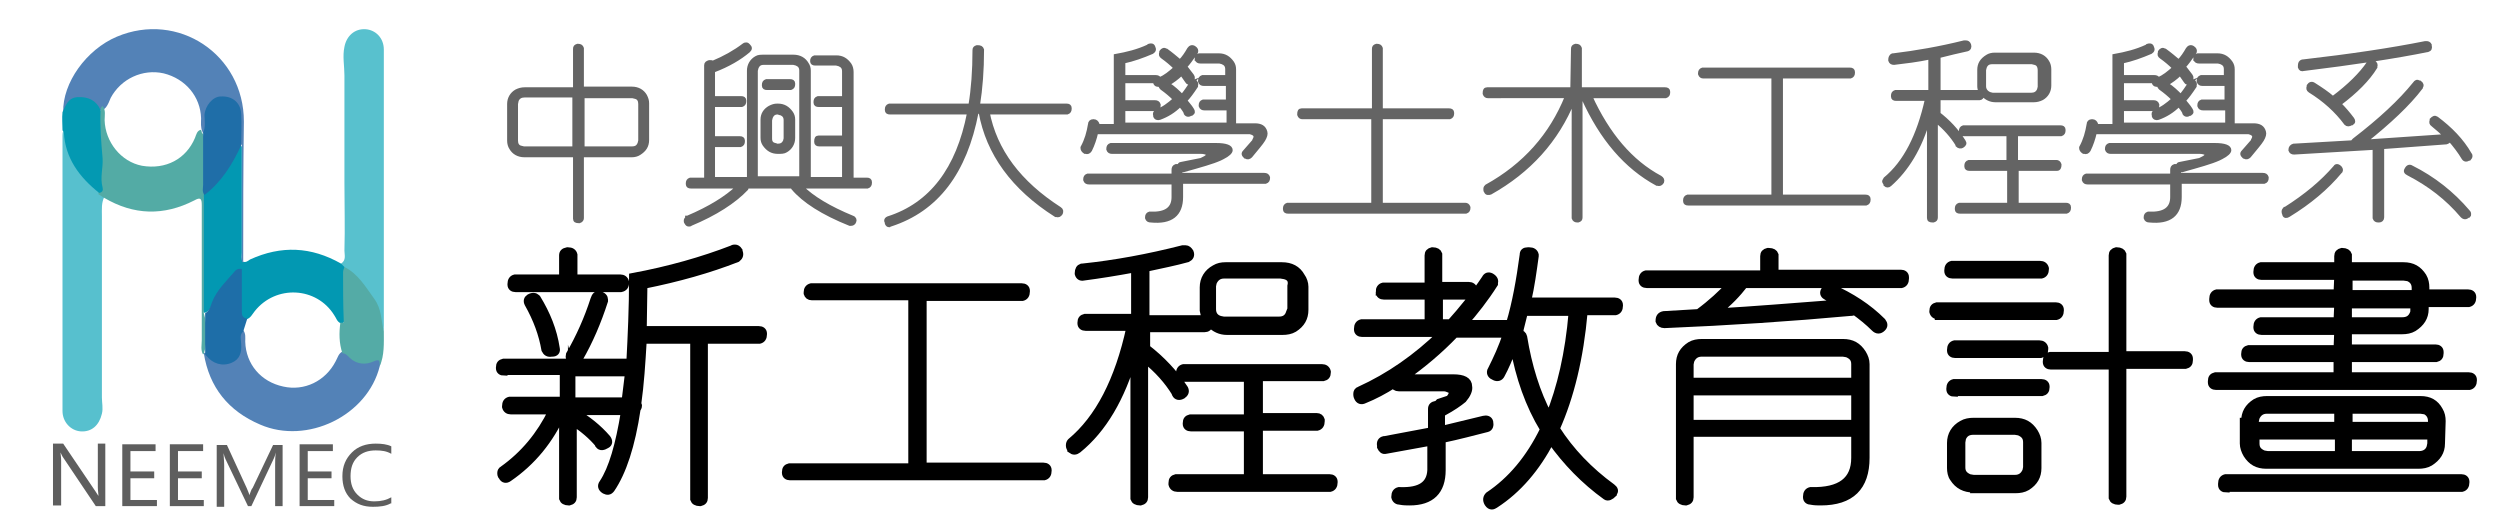 <?xml version="1.0" encoding="utf-8"?>
<!-- Generator: Adobe Illustrator 25.0.1, SVG Export Plug-In . SVG Version: 6.00 Build 0)  -->
<svg version="1.1" id="圖層_2_拷貝" xmlns="http://www.w3.org/2000/svg" xmlns:xlink="http://www.w3.org/1999/xlink" x="0px"
	 y="0px" width="368px" height="76px" viewBox="0 0 368 76" enable-background="new 0 0 368 76" xml:space="preserve">
<g>
	<path fill="#646464" stroke="#646464" stroke-width="0.5" stroke-miterlimit="10" d="M84.6,22.9h-7.4c-0.9,0-1.6-0.4-2-1.1
		c-0.2-0.3-0.3-0.7-0.3-1.1v-5.4c0-0.8,0.4-1.5,1.1-1.9c0.4-0.2,0.8-0.3,1.2-0.3h7.4V7.2c0-0.3,0.1-0.4,0.4-0.5h0.1
		c0.3,0,0.5,0.1,0.6,0.4l0,0V13h7.3c0.9,0,1.6,0.4,2,1.1c0.2,0.4,0.3,0.7,0.3,1.1v5.4c0,0.9-0.4,1.5-1.2,2c-0.3,0.2-0.7,0.3-1.1,0.3
		h-7.3v9.2c0,0.2-0.1,0.4-0.4,0.5l-0.1,0c-0.4,0-0.6-0.1-0.6-0.4V22.9z M84.6,14.1h-7.4c-0.5,0-0.9,0.2-1.1,0.7L76,15.3v5.4
		c0,0.5,0.2,0.9,0.7,1l0.4,0.1h7.4V14.1z M85.7,21.8h7.3c0.6,0,0.9-0.2,1.1-0.7l0.1-0.4v-5.4c0-0.5-0.2-0.9-0.7-1l-0.4-0.1h-7.3
		V21.8z"/>
	<path fill="#646464" stroke="#646464" stroke-width="0.5" stroke-miterlimit="10" d="M124.2,14.2v-3.7c0-0.5-0.2-0.8-0.7-1
		l-0.4-0.1H120c-0.3,0-0.5-0.1-0.5-0.4V9c0-0.3,0.1-0.5,0.4-0.6l0,0h3.2c0.9,0,1.5,0.4,2,1.1c0.2,0.3,0.3,0.7,0.3,1.1v15.8h2.2
		c0.3,0,0.5,0.1,0.5,0.4v0.1c0,0.3-0.1,0.5-0.4,0.6l0,0H118c1.6,1.6,4.1,3.1,7.5,4.5c0.3,0.1,0.4,0.4,0.3,0.6v0
		c-0.1,0.3-0.3,0.4-0.6,0.4l-0.1,0c-4-1.6-6.8-3.4-8.4-5.3l0,0l-0.1-0.2H110l-0.1,0.3c-1.8,1.9-4.6,3.7-8.2,5.2
		c-0.1,0.1-0.2,0.1-0.3,0.1c-0.2,0-0.3-0.1-0.4-0.3c-0.1-0.1-0.1-0.2-0.1-0.3c0-0.2,0.1-0.3,0.2-0.4l0-0.1l0.1,0
		c3.3-1.4,5.7-2.9,7.4-4.5h-6.9c-0.3,0-0.5-0.1-0.5-0.4v-0.1c0-0.3,0.1-0.5,0.4-0.6h2.3V9.6c0-0.3,0.2-0.4,0.5-0.5h0.1
		c0.2,0,0.3,0,0.4,0.1c1.7-0.7,3.3-1.6,4.6-2.6l0,0c0.1-0.1,0.3-0.1,0.4-0.1c0.1,0,0.2,0.1,0.3,0.2l0,0c0.3,0.3,0.3,0.5,0,0.8
		c-1.3,1.1-3,2.1-5.1,2.9H105v4h4.1c0.3,0,0.5,0.1,0.5,0.4v0.1c0,0.3-0.1,0.5-0.4,0.6l0,0H105v4.8h3.9c0.3,0,0.5,0.1,0.5,0.4v0.1
		c0,0.3-0.1,0.5-0.4,0.6l0,0h-4v4.9h5.2V10.4c0-0.8,0.4-1.5,1.1-1.9c0.3-0.2,0.7-0.2,1.1-0.2h4.4c0.9,0,1.6,0.4,2,1.1
		c0.2,0.3,0.3,0.6,0.3,1v15.9h5.1v-5h-3.6c-0.3,0-0.5-0.1-0.5-0.4v-0.1c0-0.4,0.1-0.6,0.4-0.6h3.7v-4.7h-3.7c-0.3,0-0.5-0.1-0.5-0.4
		v-0.1c0-0.3,0.1-0.5,0.4-0.6l0,0H124.2z M117.9,26.2V10.4c0-0.5-0.2-0.8-0.7-1l-0.4-0.1h-4.4c-0.5,0-0.8,0.2-1,0.7l-0.1,0.4v15.8
		H117.9z M114.5,22.4c-0.9,0-1.5-0.4-2-1.1c-0.2-0.3-0.3-0.6-0.3-1v-2.7c0-0.8,0.4-1.4,1.1-1.8c0,0,0,0,0,0c0.4-0.2,0.7-0.3,1.1-0.3
		h0.1c0.9,0,1.5,0.4,2,1.1c0.2,0.3,0.3,0.6,0.3,1v2.7c0,0.8-0.4,1.5-1.1,1.9C115.4,22.4,115,22.4,114.5,22.4L114.5,22.4z M112.9,13
		c-0.3,0-0.5-0.1-0.5-0.4v-0.1c0-0.3,0.1-0.5,0.4-0.6l0,0h3.5c0.3,0,0.5,0.1,0.5,0.4v0.1c0,0.3-0.1,0.5-0.4,0.6l0,0H112.9z
		 M114.5,16.6c-0.5,0-0.8,0.2-1,0.7l-0.1,0.4v2.7c0,0.5,0.2,0.8,0.7,0.9c0.1,0,0.2,0.1,0.3,0.1h0.1c0.5,0,0.8-0.2,1-0.6l0.1-0.4
		v-2.7c0-0.5-0.2-0.8-0.7-1h-0.1l0,0L114.5,16.6L114.5,16.6z"/>
	<path fill="#646464" stroke="#646464" stroke-width="0.5" stroke-miterlimit="10" d="M145.4,16.4c1.1,5.8,4.7,10.5,10.6,14.3
		c0.3,0.2,0.3,0.4,0.2,0.7l0,0c-0.2,0.3-0.4,0.4-0.7,0.3l-0.1,0c-6.3-4-10-9.1-11.1-15.2h-0.5c-1.7,8.9-5.9,14.4-12.7,16.6
		c-0.1,0-0.2,0.1-0.2,0.1c-0.2,0-0.3-0.1-0.4-0.3l0-0.1c0-0.1-0.1-0.2-0.1-0.3c0-0.2,0.1-0.3,0.3-0.4h0c6.3-2,10.3-7.2,11.9-15.5
		H131c-0.3,0-0.5-0.1-0.5-0.4v-0.1c0-0.3,0.1-0.5,0.4-0.6l0.1,0h11.8c0.4-2.4,0.6-5.1,0.6-8.1v0c0-0.3,0.1-0.4,0.4-0.5h0.1
		c0.4,0,0.6,0.1,0.7,0.4v0.1c0,2.9-0.2,5.6-0.6,8.1h13c0.3,0,0.5,0.1,0.5,0.4v0.1c0,0.3-0.1,0.5-0.4,0.6l0,0H145.4z"/>
	<path fill="#646464" stroke="#646464" stroke-width="0.5" stroke-miterlimit="10" d="M182.1,18.4h2.6c0.9,0,1.4,0.3,1.6,1
		c0.1,0.3,0,0.7-0.3,1.2c-0.3,0.5-1,1.3-1.9,2.4c-0.2,0.2-0.5,0.3-0.7,0.1l-0.1,0c-0.3-0.3-0.4-0.5-0.1-0.8l1.4-1.6l0,0l0-0.1
		c0.3-0.5,0.2-0.8-0.3-1h0l-0.3-0.1h-22.6c-0.2,0.9-0.5,1.8-0.9,2.6c-0.2,0.3-0.4,0.4-0.7,0.3l-0.1,0c-0.3-0.2-0.4-0.4-0.4-0.6l0,0
		v0l0-0.1c0.6-1.1,0.9-2.2,1.1-3.4v0c0-0.3,0.2-0.5,0.5-0.5h0.1c0.3,0,0.5,0.2,0.6,0.5v0.1l-0.1,0.1h2.7V8.2
		c1.7-0.3,3.3-0.7,4.8-1.4l0.1-0.1c0.3-0.1,0.6-0.1,0.7,0.2c0.2,0.4,0.1,0.6-0.2,0.8c-1.4,0.6-2.8,1.1-4.2,1.4v2.2l4.7,0
		c0.3,0,0.5,0.1,0.6,0.3c0.8-0.3,1.5-0.9,2.3-1.6l0,0c-0.6-0.6-1.2-1.1-1.9-1.6c-0.3-0.2-0.3-0.4-0.2-0.7l0-0.1
		c0.2-0.3,0.5-0.4,0.7-0.2l0.1,0c0.7,0.5,1.4,1.1,2,1.6c0.5-0.5,0.9-1.1,1.3-1.8c0.2-0.3,0.5-0.4,0.8-0.2c0.3,0.2,0.4,0.4,0.3,0.7
		c-0.7,1-1.2,1.7-1.6,2.1c0.4,0.5,0.7,0.9,1,1.3c0.2,0.3,0.2,0.5-0.1,0.6l0,0.1c0.1,0,0.2,0,0.4,0.1c0.3,0.2,0.4,0.4,0.3,0.7l0,0.1
		c-0.6,0.9-1.1,1.6-1.6,2.1c0.3,0.4,0.7,0.8,1,1.3c0.2,0.3,0.2,0.5-0.1,0.7l-0.1,0c-0.3,0.2-0.6,0.2-0.8-0.1l0-0.1
		c-0.2-0.4-0.5-0.8-0.8-1.1c-0.9,0.9-1.9,1.5-3,1.9c-0.3,0.1-0.6,0-0.7-0.3l0-0.1c-0.1-0.3,0-0.5,0.2-0.6l0.1-0.1
		c0.9-0.3,1.7-0.9,2.6-1.7l0,0c-0.6-0.6-1.2-1.1-1.9-1.6c-0.2-0.2-0.3-0.4-0.2-0.6l-0.1,0.1c-0.3,0.1-0.6,0-0.7-0.3l0-0.1l0-0.1
		h-4.6V15l4.6,0c0.3,0,0.5,0.1,0.6,0.4v0.1c0,0.3-0.1,0.5-0.4,0.6h-4.8v2.2h15.4v-2.3h-3.5c-0.3,0-0.5-0.1-0.6-0.4v-0.1
		c0-0.3,0.1-0.5,0.4-0.6l0,0h3.6v-2.5h-3.5c-0.3,0-0.5-0.1-0.6-0.4v-0.1c0-0.3,0.1-0.5,0.4-0.6l0,0h3.6v-1.1c0-0.5-0.2-0.8-0.7-1
		l-0.4-0.1h-2.8c-0.3,0-0.5-0.1-0.6-0.4V8.7c0-0.3,0.1-0.5,0.4-0.6l0,0h2.9c0.9,0,1.5,0.4,2,1.1c0.2,0.3,0.3,0.6,0.3,1V18.4z
		 M172.8,26.9h-12.5c-0.3,0-0.5-0.1-0.6-0.4v-0.1c0-0.3,0.1-0.5,0.4-0.6l0.1,0h12.5v-0.8c0-0.3,0.1-0.5,0.4-0.6h0.1l0.3,0
		c0.1-0.2,0.2-0.3,0.3-0.3h0l3-0.6l0.2-0.1c0.7-0.3,0.9-0.6,0.7-0.8v0c-0.2-0.1-0.5-0.2-0.9-0.2h-13.1c-0.3,0-0.5-0.1-0.6-0.4v-0.1
		c0-0.3,0.1-0.5,0.4-0.6l0.1,0h15.4c1.5,0,2.2,0.3,2.2,0.8c0,0.3-0.4,0.7-1.2,1.1l0,0l-0.4,0.2c-1.1,0.5-2.9,1-5.4,1.7h-0.4v0.6
		l12.3,0c0.3,0,0.5,0.1,0.6,0.4v0.1c0,0.3-0.1,0.5-0.4,0.6l0,0h-12.4v2.2c0,2.6-1.5,3.8-4.5,3.5c-0.3,0-0.5-0.1-0.6-0.4v-0.1
		c0-0.3,0.1-0.5,0.4-0.6l0,0h0.1c2.3,0.1,3.4-0.7,3.4-2.4V26.9z M174.7,12l-0.7-1v0l-0.1-0.1c-0.6,0.6-1.3,1.1-2,1.5l0.1,0
		c0.8,0.5,1.4,1.1,2,1.7c0.5-0.6,0.9-1.2,1.3-1.8l0.2-0.2C175,12.3,174.8,12.2,174.7,12z"/>
	<path fill="#646464" stroke="#646464" stroke-width="0.5" stroke-miterlimit="10" d="M202.2,16.2v-9c0-0.3,0.1-0.4,0.4-0.5h0.1
		c0.3,0,0.5,0.1,0.6,0.4l0,0v9.1h10c0.3,0,0.5,0.1,0.5,0.4v0.1c0,0.3-0.1,0.5-0.4,0.6l0,0h-10.1v12.8h12.4c0.2,0,0.4,0.1,0.5,0.4
		c0,0,0,0.1,0,0.1v0c0,0.3-0.1,0.5-0.4,0.6c0,0-0.1,0-0.1,0h-26.1c-0.3,0-0.5-0.1-0.5-0.4v-0.1c0-0.3,0.1-0.5,0.4-0.6l0.1,0h12.5
		V17.3h-10.4c-0.2,0-0.4-0.1-0.5-0.4c0,0,0,0,0-0.1v0c0-0.4,0.1-0.6,0.4-0.6H202.2z"/>
	<path fill="#646464" stroke="#646464" stroke-width="0.5" stroke-miterlimit="10" d="M234.1,14.1c2.6,5.7,6,9.7,10.3,12
		c0.3,0.2,0.4,0.4,0.3,0.7l0,0c-0.2,0.3-0.4,0.4-0.7,0.3l-0.1,0c-4.6-2.5-8.2-6.7-10.9-12.7l0,0l0-0.3h-0.3v17.9
		c0,0.3-0.1,0.4-0.4,0.5c-0.1,0-0.1,0-0.1,0c-0.3,0-0.5-0.1-0.6-0.4V14.8c-2.4,5.9-6.5,10.4-12.2,13.6c-0.3,0.1-0.6,0.1-0.7-0.2
		c-0.1-0.1-0.1-0.2-0.1-0.4c0-0.2,0.1-0.3,0.2-0.4l0,0c5.6-3.1,9.5-7.5,11.8-13.2H219c-0.2,0-0.4-0.1-0.5-0.4c0,0,0,0,0-0.1v0
		c0-0.4,0.1-0.6,0.4-0.6h12.5l0.1-5.9c0-0.3,0.1-0.4,0.4-0.5h0.1c0.3,0,0.5,0.1,0.6,0.4l0,0v0.1l0,5.9h12.5c0.3,0,0.5,0.1,0.5,0.4
		v0.1c0,0.3-0.1,0.5-0.4,0.6l0,0H234.1z"/>
	<path fill="#646464" stroke="#646464" stroke-width="0.5" stroke-miterlimit="10" d="M262.1,28.9h12.5c0.3,0,0.5,0.1,0.5,0.4v0.1
		c0,0.3-0.1,0.5-0.4,0.6l0,0h-26.2c-0.3,0-0.5-0.1-0.5-0.4v-0.1c0-0.3,0.1-0.5,0.4-0.6l0.1,0H261V11.3h-10.3c-0.2,0-0.4-0.1-0.5-0.4
		l0,0v-0.1c0-0.3,0.1-0.5,0.4-0.6c0,0,0.1,0,0.1,0h21.6c0.3,0,0.5,0.1,0.5,0.4v0.1c0,0.3-0.1,0.5-0.4,0.6l0,0h-10.2V28.9z"/>
	<path fill="#646464" stroke="#646464" stroke-width="0.5" stroke-miterlimit="10" d="M285,16.5l0.2,0.1c1.6,1.2,2.9,2.6,3.9,4.2
		c0.2,0.3,0.1,0.5-0.2,0.7l0,0c-0.3,0.2-0.6,0.1-0.8-0.1l0-0.1c-0.8-1.3-1.8-2.4-3.1-3.5v14.2c0,0.3-0.1,0.4-0.4,0.5h-0.1
		c-0.4,0-0.6-0.1-0.6-0.4l0-0.1V17.5c-1.2,4.3-3.2,7.5-5.7,9.7c-0.2,0.2-0.5,0.2-0.7,0l0-0.1c-0.1-0.2-0.2-0.3-0.2-0.4
		c0-0.1,0.1-0.2,0.2-0.4c2.9-2.4,4.9-6.3,6.1-11.7h-4.5c-0.3,0-0.5-0.1-0.5-0.4v-0.1c0-0.3,0.1-0.5,0.4-0.6l0.1,0h5v-5
		c-1.9,0.4-3.6,0.6-5.3,0.8c-0.3,0-0.5-0.1-0.6-0.4l0-0.1c0-0.3,0.1-0.6,0.4-0.7c0,0,0,0,0.1,0c3.3-0.4,6.8-1,10.4-1.9l0.1,0
		c0.1,0,0.1,0,0.2,0c0.2,0,0.4,0.1,0.5,0.4v0c0.1,0.3,0,0.6-0.3,0.7l0,0h0c-1.3,0.3-2.7,0.6-4.2,1v5.2h6.1c-0.1-0.2-0.2-0.5-0.2-0.8
		l0-2.4c0-0.9,0.4-1.5,1.2-2c0.3-0.2,0.7-0.3,1.1-0.3h5.8c0.9,0,1.6,0.4,2,1.1c0.2,0.3,0.3,0.7,0.3,1.1v0l0,2.4
		c0,0.8-0.4,1.5-1.1,1.9c-0.4,0.2-0.8,0.3-1.2,0.3h-5.7c-0.7,0-1.3-0.3-1.8-0.8c-0.1,0.3-0.3,0.5-0.5,0.5h-6V16.5z M295.6,23.8v-4
		h-6.5c-0.3,0-0.5-0.1-0.5-0.4v-0.1c0-0.3,0.1-0.5,0.4-0.6l0,0h14.3c0.3,0,0.5,0.1,0.5,0.4v0.1c0,0.3-0.1,0.5-0.4,0.6l0,0h-6.6v4
		h5.9c0.2,0,0.4,0.1,0.5,0.4l0,0.1c0,0.3-0.1,0.6-0.4,0.6h-5.9v5.2h7.2c0.3,0,0.5,0.1,0.5,0.4v0.1c0,0.3-0.1,0.5-0.4,0.6l0,0h-15.7
		c-0.3,0-0.5-0.1-0.5-0.4v-0.1c0-0.3,0.1-0.5,0.4-0.6l0,0h7.3v-5.2h-5.8c-0.3,0-0.5-0.1-0.5-0.4v-0.1c0-0.3,0.1-0.5,0.4-0.6l0,0
		H295.6z M299.5,9.3l-0.4-0.1h-5.8c-0.6,0-0.9,0.2-1.1,0.7l-0.1,0.4l0,2.4c0,0.5,0.3,0.9,0.8,1.1h0l0.4,0.1h5.7
		c0.5,0,0.9-0.2,1.1-0.7l0.1-0.4l0-2.4C300.2,9.8,300,9.4,299.5,9.3z"/>
	<path fill="#646464" stroke="#646464" stroke-width="0.5" stroke-miterlimit="10" d="M329.1,18.4h2.6c0.9,0,1.4,0.3,1.6,1
		c0.1,0.3,0,0.7-0.3,1.2c-0.3,0.5-1,1.3-1.9,2.4c-0.2,0.2-0.5,0.3-0.7,0.1l-0.1,0c-0.3-0.3-0.4-0.5-0.1-0.8l1.4-1.6l0,0l0-0.1
		c0.3-0.5,0.2-0.8-0.3-1h0l-0.3-0.1h-22.6c-0.2,0.9-0.5,1.8-0.9,2.6c-0.2,0.3-0.4,0.4-0.7,0.3l-0.1,0c-0.3-0.2-0.4-0.4-0.4-0.6l0,0
		v0l0-0.1c0.6-1.1,0.9-2.2,1.1-3.4v0c0-0.3,0.2-0.5,0.5-0.5h0.1c0.3,0,0.5,0.2,0.6,0.5v0.1l-0.1,0.1h2.7V8.2
		c1.7-0.3,3.3-0.7,4.8-1.4l0.1-0.1c0.3-0.1,0.6-0.1,0.7,0.2c0.2,0.4,0.1,0.6-0.2,0.8c-1.4,0.6-2.8,1.1-4.2,1.4v2.2l4.7,0
		c0.3,0,0.5,0.1,0.6,0.3c0.8-0.3,1.5-0.9,2.3-1.6l0,0c-0.6-0.6-1.2-1.1-1.9-1.6c-0.3-0.2-0.3-0.4-0.2-0.7l0-0.1
		c0.2-0.3,0.5-0.4,0.7-0.2l0.1,0c0.7,0.5,1.4,1.1,2,1.6c0.5-0.5,0.9-1.1,1.3-1.8c0.2-0.3,0.5-0.4,0.8-0.2c0.3,0.2,0.4,0.4,0.3,0.7
		c-0.7,1-1.2,1.7-1.6,2.1c0.4,0.5,0.7,0.9,1,1.3c0.2,0.3,0.2,0.5-0.1,0.6l0,0.1c0.1,0,0.2,0,0.4,0.1c0.3,0.2,0.4,0.4,0.3,0.7l0,0.1
		c-0.6,0.9-1.1,1.6-1.6,2.1c0.3,0.4,0.7,0.8,1,1.3c0.2,0.3,0.2,0.5-0.1,0.7l-0.1,0c-0.3,0.2-0.6,0.2-0.8-0.1l0-0.1
		c-0.2-0.4-0.5-0.8-0.8-1.1c-0.9,0.9-1.9,1.5-3,1.9c-0.3,0.1-0.6,0-0.7-0.3l0-0.1c-0.1-0.3,0-0.5,0.2-0.6l0.1-0.1
		c0.9-0.3,1.7-0.9,2.6-1.7l0,0c-0.6-0.6-1.2-1.1-1.9-1.6c-0.2-0.2-0.3-0.4-0.2-0.6l-0.1,0.1c-0.3,0.1-0.6,0-0.7-0.3l0-0.1l0-0.1
		h-4.6V15l4.6,0c0.3,0,0.5,0.1,0.6,0.4v0.1c0,0.3-0.1,0.5-0.4,0.6h-4.8v2.2h15.4v-2.3h-3.5c-0.3,0-0.5-0.1-0.6-0.4v-0.1
		c0-0.3,0.1-0.5,0.4-0.6l0,0h3.6v-2.5h-3.5c-0.3,0-0.5-0.1-0.6-0.4v-0.1c0-0.3,0.1-0.5,0.4-0.6l0,0h3.6v-1.1c0-0.5-0.2-0.8-0.7-1
		l-0.4-0.1h-2.8c-0.3,0-0.5-0.1-0.6-0.4V8.7c0-0.3,0.1-0.5,0.4-0.6l0,0h2.9c0.9,0,1.5,0.4,2,1.1c0.2,0.3,0.3,0.6,0.3,1V18.4z
		 M319.8,26.9h-12.5c-0.3,0-0.5-0.1-0.6-0.4v-0.1c0-0.3,0.1-0.5,0.4-0.6l0.1,0h12.5v-0.8c0-0.3,0.1-0.5,0.4-0.6h0.1l0.3,0
		c0.1-0.2,0.2-0.3,0.3-0.3h0l3-0.6l0.2-0.1c0.7-0.3,0.9-0.6,0.7-0.8v0c-0.2-0.1-0.5-0.2-0.9-0.2h-13.1c-0.3,0-0.5-0.1-0.6-0.4v-0.1
		c0-0.3,0.1-0.5,0.4-0.6l0.1,0h15.4c1.5,0,2.2,0.3,2.2,0.8c0,0.3-0.4,0.7-1.2,1.1l0,0l-0.4,0.2c-1.1,0.5-2.9,1-5.4,1.7h-0.4v0.6
		l12.3,0c0.3,0,0.5,0.1,0.6,0.4v0.1c0,0.3-0.1,0.5-0.4,0.6l0,0h-12.4v2.2c0,2.6-1.5,3.8-4.5,3.5c-0.3,0-0.5-0.1-0.6-0.4v-0.1
		c0-0.3,0.1-0.5,0.4-0.6l0,0h0.1c2.3,0.1,3.4-0.7,3.4-2.4V26.9z M321.7,12l-0.7-1v0l-0.1-0.1c-0.6,0.6-1.3,1.1-2,1.5l0.1,0
		c0.8,0.5,1.4,1.1,2,1.7c0.5-0.6,0.9-1.2,1.3-1.8l0.2-0.2C322,12.3,321.8,12.2,321.7,12z"/>
	<path fill="#646464" stroke="#646464" stroke-width="0.5" stroke-miterlimit="10" d="M344.3,24.5L344.3,24.5
		c0.3,0.2,0.4,0.5,0.3,0.7l-0.1,0.1c-2,2.4-4.5,4.5-7.6,6.4c-0.3,0.2-0.6,0.2-0.7-0.1l0-0.1c-0.1-0.1-0.1-0.3-0.1-0.4
		c0-0.1,0.1-0.3,0.2-0.4l0.1,0c3-1.9,5.4-3.9,7.3-6.1l0,0C343.8,24.4,344,24.3,344.3,24.5z M350.7,32c0,0.3-0.2,0.5-0.5,0.5h-0.1
		c-0.3,0-0.5-0.1-0.6-0.4l0-0.1V21.8l-11.8,0.7c-0.3,0-0.5-0.1-0.6-0.4v0c0-0.4,0.2-0.6,0.5-0.7h0l8.7-0.5c0-0.1,0.1-0.2,0.2-0.3
		c3.9-3,6.8-5.7,8.9-8.3c0.2-0.3,0.4-0.4,0.7-0.2l0.1,0c0.3,0.2,0.4,0.5,0.2,0.7l0,0.1c-1.9,2.5-4.7,5.1-8.2,7.9l11.7-0.8
		c-0.6-0.6-1.2-1.1-1.8-1.6c-0.3-0.2-0.3-0.4-0.2-0.7l0-0.1c0.3-0.3,0.5-0.4,0.8-0.2c2,1.5,3.7,3.2,4.9,5.3c0.1,0.1,0.1,0.2,0.1,0.3
		c0,0.1-0.1,0.3-0.2,0.4l-0.1,0c-0.3,0.2-0.6,0.2-0.8-0.1l0,0c-0.6-1-1.3-1.9-2-2.7c-0.1,0.2-0.2,0.3-0.5,0.4l-9.4,0.7V32z M357,6.3
		c0.1,0,0.1,0,0.2,0c0.2,0,0.4,0.1,0.5,0.3l0,0.1c0.1,0.4,0,0.6-0.3,0.7h0c-4.9,1-11,1.9-18.3,2.8c-0.3,0.1-0.5,0-0.6-0.3v0l0,0V9.7
		c0-0.4,0.1-0.6,0.4-0.7h0.1C346,8.2,352,7.3,357,6.3L357,6.3z M346.3,17.5c0.2,0.3,0.2,0.5-0.1,0.7l-0.1,0c-0.3,0.2-0.6,0.2-0.8,0
		l0,0c-1.4-1.9-3.2-3.5-5.3-4.8c-0.3-0.2-0.3-0.4-0.2-0.7l0-0.1c0.2-0.3,0.5-0.4,0.8-0.2l0,0c1.1,0.7,2,1.3,2.8,2
		c2.4-1.8,4.1-3.5,5.2-5.1c0.2-0.3,0.4-0.3,0.7-0.2h0.1l0,0c0.3,0.2,0.4,0.4,0.3,0.7l0,0.1c-1.1,1.8-2.9,3.6-5.3,5.4
		C345.1,16,345.7,16.7,346.3,17.5z M354.2,24.9L354.2,24.9c0.2-0.4,0.5-0.5,0.8-0.3c3.2,1.6,6,3.8,8.3,6.5l0,0
		c0.1,0.1,0.2,0.2,0.2,0.4s0,0.2-0.1,0.3l-0.1,0c-0.3,0.3-0.6,0.3-0.9,0c-2.2-2.6-4.8-4.6-7.9-6.2l0,0
		C354.1,25.4,354,25.2,354.2,24.9z"/>
</g>
<g>
	<path stroke="#000000" stroke-miterlimit="10" d="M74.2,54.8c-0.4,0-0.7-0.2-0.7-0.6v-0.1c0-0.5,0.2-0.7,0.6-0.8l0.2,0h18.4
		c0.2-3.8,0.4-8,0.4-12.6c5.4-1,10.3-2.4,14.7-4.1h0c0.1-0.1,0.3-0.1,0.4-0.1c0.2,0,0.4,0.1,0.6,0.4l0,0.1c0.2,0.4,0.1,0.8-0.2,1
		l-0.1,0.1c-4.1,1.6-8.7,2.9-13.7,3.9l-0.1,6.5h17c0.4,0,0.7,0.2,0.7,0.6v0.1c0,0.5-0.2,0.8-0.6,0.9l0,0h-8.1v23.2
		c0,0.4-0.2,0.6-0.6,0.7h-0.1c-0.5,0-0.8-0.2-0.9-0.5l0-0.2V50.1h-7.4c-0.2,3.4-0.4,6.5-0.8,9.3l0.1,0.3c0,0.2-0.1,0.4-0.2,0.5
		C93,65.6,91.7,69.5,90,72v0c-0.3,0.4-0.6,0.4-1,0.2l0,0c-0.5-0.3-0.6-0.7-0.3-1.1l0,0c1.4-2.1,2.4-5.6,3.2-10.5h-7.3
		c1.9,1.1,3.5,2.4,4.8,3.9c0.3,0.4,0.3,0.8-0.1,1c-0.5,0.3-0.9,0.4-1.2,0l0-0.1c-1-1.2-2.3-2.3-3.7-3.2v11c0,0.4-0.2,0.6-0.6,0.7
		h-0.1c-0.5,0-0.8-0.2-0.9-0.5l0-0.2V60.8c-1.8,4-4.4,7.2-7.9,9.6c-0.4,0.3-0.8,0.2-1-0.2l0,0c-0.2-0.2-0.2-0.4-0.2-0.6
		c0-0.2,0.1-0.4,0.3-0.5l0,0c3.1-2.2,5.5-5.1,7.2-8.6h-6c-0.4,0-0.7-0.2-0.8-0.6v-0.1c0-0.5,0.2-0.8,0.6-0.9l0.2,0h7.7v-3.8l0.1-0.4
		H74.2z M82.8,40.9v-3.3c0-0.4,0.2-0.6,0.7-0.7h0.1c0.5,0,0.8,0.2,0.9,0.6v3.4h6.8c0.4,0,0.7,0.2,0.8,0.6v0.1c0,0.5-0.2,0.8-0.7,0.9
		H75.9c-0.4,0-0.7-0.2-0.7-0.6v-0.1c0-0.5,0.2-0.8,0.6-0.9l0.2,0H82.8z M77.9,43.8L77.9,43.8c0.5-0.3,0.9-0.2,1.1,0l0.1,0.1
		c1.4,2.3,2.4,4.7,2.8,7.4c0.1,0.4-0.1,0.7-0.6,0.7c-0.1,0-0.1,0-0.1,0c-0.5,0.1-0.8-0.1-1-0.5v0c-0.4-2.3-1.2-4.5-2.5-6.8
		C77.5,44.3,77.6,44,77.9,43.8z M88.2,43.4c0,0,0.1,0,0.1,0h0c0.5,0.1,0.7,0.4,0.7,0.7l0,0.2c-1,3.1-2.2,5.9-3.7,8.5
		c-0.2,0.4-0.6,0.5-0.9,0.4h0l-0.1,0c-0.5-0.3-0.6-0.6-0.5-1v0l0,0c1.5-2.6,2.7-5.3,3.6-8.1C87.6,43.5,87.8,43.3,88.2,43.4z
		 M84.1,54.8l0.1,0.4v3.8H92l0.5-4.1H84.1z"/>
	<path stroke="#000000" stroke-miterlimit="10" d="M135.8,68.6h17.8c0.4,0,0.7,0.2,0.7,0.6v0.1c0,0.5-0.2,0.8-0.6,0.9l0,0h-37.4
		c-0.4,0-0.7-0.2-0.7-0.6v-0.1c0-0.5,0.2-0.7,0.6-0.8l0.2,0h17.8v-25h-14.7c-0.4,0-0.6-0.2-0.7-0.5l0,0v-0.2c0-0.4,0.2-0.7,0.6-0.8
		c0.1,0,0.1,0,0.2,0h30.8c0.4,0,0.7,0.2,0.7,0.6v0.1c0,0.5-0.2,0.8-0.6,0.9l0,0h-14.6V68.6z"/>
	<path stroke="#000000" stroke-miterlimit="10" d="M168.5,51l0.3,0.2c2.2,1.7,4.1,3.7,5.6,6c0.2,0.4,0.1,0.7-0.3,1l0,0
		c-0.5,0.3-0.9,0.2-1.1-0.2l0-0.1c-1.1-1.8-2.6-3.5-4.5-5v20.3c0,0.4-0.2,0.6-0.6,0.7h-0.1c-0.5,0-0.8-0.2-0.9-0.5l0-0.2V52.4
		c-1.8,6.2-4.5,10.8-8.2,13.8c-0.4,0.3-0.7,0.3-1.1,0l0-0.1c-0.2-0.2-0.2-0.4-0.2-0.6c0-0.2,0.1-0.4,0.2-0.5c4.1-3.4,7-9,8.7-16.8
		h-6.5c-0.4,0-0.7-0.2-0.7-0.6v-0.1c0-0.5,0.2-0.7,0.6-0.8l0.2,0h7.1v-7.1c-2.7,0.5-5.2,0.9-7.5,1.2c-0.4,0.1-0.7-0.1-0.8-0.5l0-0.1
		c0-0.5,0.2-0.8,0.5-0.9c0,0,0.1,0,0.1,0c4.8-0.5,9.7-1.4,14.8-2.7l0.1,0c0.1,0,0.2,0,0.3,0c0.3,0,0.5,0.2,0.7,0.5v0
		c0.2,0.5,0,0.8-0.4,1l0,0h0c-1.8,0.5-3.8,0.9-6.1,1.4v7.4h8.7c-0.1-0.3-0.2-0.7-0.3-1.2l0-3.4c0-1.2,0.6-2.2,1.7-2.8
		c0.5-0.3,1-0.4,1.6-0.4h8.3c1.3,0,2.3,0.5,2.9,1.6c0.3,0.4,0.5,1,0.5,1.5v0l0,3.4c0,1.2-0.5,2.1-1.6,2.8c-0.5,0.3-1.1,0.4-1.7,0.4
		h-8.2c-1,0-1.8-0.4-2.5-1.1c-0.1,0.5-0.4,0.7-0.8,0.7h-8.5V51z M183.6,61.4v-5.7h-9.3c-0.4,0-0.7-0.2-0.7-0.6v-0.1
		c0-0.5,0.2-0.8,0.6-0.9l0,0h20.4c0.4,0,0.7,0.2,0.8,0.6v0.1c0,0.5-0.2,0.7-0.6,0.8l0,0h-9.4v5.7h8.4c0.4,0,0.6,0.2,0.7,0.5l0,0.2
		c0,0.5-0.2,0.8-0.6,0.9h-8.5v7.4h10.3c0.4,0,0.7,0.2,0.7,0.6v0.1c0,0.5-0.2,0.8-0.6,0.9l0,0h-22.5c-0.4,0-0.7-0.2-0.8-0.6v-0.2
		c0-0.5,0.2-0.7,0.6-0.8l0,0h10.5V63h-8.3c-0.4,0-0.7-0.2-0.7-0.6v-0.1c0-0.5,0.2-0.7,0.6-0.8l0,0H183.6z M189.1,40.6l-0.6-0.1h-8.3
		c-0.8,0-1.3,0.4-1.6,1.1l-0.1,0.5l0,3.4c0,0.8,0.4,1.3,1.1,1.5h0l0.5,0.1h8.2c0.8,0,1.3-0.4,1.5-1.1l0.2-0.5l0-3.4
		C190.2,41.3,189.9,40.8,189.1,40.6z"/>
	<path stroke="#000000" stroke-miterlimit="10" d="M213.4,47.6c1.8-2,3.6-4.2,5.2-6.6c0.2-0.4,0.5-0.5,0.9-0.3h0l0,0
		c0.5,0.3,0.6,0.6,0.5,1l0,0.1c-1.4,2.2-2.9,4.1-4.4,5.8h6.6c0.9-3,1.5-6.4,2-10.1c0-0.4,0.2-0.6,0.7-0.6h0.2c0.5,0,0.8,0.2,0.9,0.6
		v0.2c-0.3,2.2-0.6,4.4-1.1,6.6h12.8c0.4,0,0.7,0.2,0.7,0.6V45c0,0.5-0.2,0.8-0.6,0.9h-4.6c-0.6,6.8-2,12.5-4.1,17.2
		c2.1,3.3,4.9,6.2,8.2,8.6c0.4,0.3,0.5,0.6,0.2,0.9l0,0.1c-0.4,0.4-0.8,0.6-1.1,0.4l0,0c-3.2-2.3-5.9-5.1-8.1-8.2
		c-2.1,4-4.8,7.2-8.2,9.4c-0.2,0.1-0.3,0.2-0.5,0.2c-0.2,0-0.4-0.1-0.6-0.4c-0.3-0.5-0.2-0.9,0.1-1.2c3.3-2.2,6-5.4,8.1-9.7
		c-2.2-3.6-3.6-7.7-4.4-12.1c-0.6,1.6-1.2,3-1.8,4.1c-0.2,0.4-0.6,0.5-1,0.3c-0.5-0.2-0.7-0.5-0.6-0.9l0.1-0.2
		c0.8-1.6,1.6-3.3,2.2-5.2h-7.5c-2.3,2.4-4.8,4.5-7.5,6.4h7.2c1.5,0,2.3,0.4,2.3,1.3c0.1,0.5-0.2,1.2-0.8,1.9
		c-0.6,0.5-1.6,1.2-2.9,1.9l-0.3,0.1v2.4l6.2-1.5c0.4-0.1,0.8,0,0.9,0.4v0c0.1,0.5,0,0.9-0.4,1l0,0h0c-2,0.5-4.2,1.1-6.6,1.6v4.5
		c0,3.1-1.6,4.7-4.8,4.7c-0.4,0-0.9,0-1.4-0.1c-0.4,0-0.7-0.2-0.8-0.6v-0.1c0-0.5,0.2-0.8,0.6-0.9l0.2,0c3,0.1,4.4-0.9,4.5-3v-4.1
		l-6.6,1.2c-0.4,0.1-0.6-0.1-0.8-0.5l0-0.2c-0.1-0.5,0.1-0.8,0.5-0.9h0.1l6.9-1.3v-3.2c0-0.4,0.2-0.6,0.7-0.7h0.2
		c0.1-0.2,0.1-0.2,0.2-0.3l1.5-0.5l0,0c0.6-0.7,0.6-1.2,0-1.4c-0.2-0.1-0.5-0.2-0.8-0.2h-6.6c-0.4,0-0.7-0.2-0.7-0.5
		c-1.4,0.9-2.9,1.7-4.4,2.3l0,0c-0.4,0.2-0.8,0.1-1-0.4c-0.1-0.2-0.1-0.4-0.1-0.5c0-0.3,0.1-0.5,0.4-0.6c4.4-2,8.4-4.8,12-8.3h-11.6
		c-0.4,0-0.7-0.2-0.7-0.6v-0.1c0-0.5,0.2-0.8,0.6-0.9l0.2,0h9.6v-3.9h-6.5c-0.4,0-0.7-0.2-0.7-0.6V43c0-0.5,0.2-0.8,0.6-0.9h6.6
		v-4.5c0-0.4,0.2-0.6,0.6-0.7h0.1c0.5,0,0.8,0.2,0.9,0.5l0,0v4.6h4.4c0.4,0,0.7,0.2,0.8,0.6v0.1c0,0.5-0.2,0.8-0.6,0.9l0,0h-4.5v3.9
		H213.4z M223.8,48.4c0,0.2-0.1,0.4-0.2,0.6l0,0c0.4,0.1,0.6,0.2,0.7,0.6c0.7,4.3,1.9,8.2,3.7,11.6l0,0.1c1.7-4.2,2.9-9.3,3.4-15.3
		v0h-7l-0.6,2.4V48.4z"/>
	<path stroke="#000000" stroke-miterlimit="10" d="M270.7,44.6l-1.8-0.9c-0.4-0.2-0.6-0.5-0.4-0.9v0c0.2-0.4,0.6-0.6,1-0.5l0.1,0
		c2.9,1.3,5.4,2.9,7.5,5c0.3,0.4,0.3,0.7,0,1l0,0c-0.4,0.4-0.8,0.4-1.2,0c-0.9-0.9-1.9-1.7-3-2.5l0,0c-0.1,0.2-0.3,0.2-0.5,0.2
		c-8.7,0.8-17.8,1.4-27.4,1.8h0c-0.4,0-0.7-0.2-0.8-0.5l0-0.1c0-0.5,0.2-0.8,0.7-0.9h0l5.1-0.3l0,0c1.9-1.4,3.4-2.8,4.6-4.1h-12.2
		c-0.4,0-0.7-0.2-0.7-0.6v-0.1c0-0.5,0.2-0.8,0.6-0.9h17.3v-2.6c0-0.4,0.2-0.6,0.6-0.7h0.2c0.5,0,0.8,0.2,0.9,0.5l0,0v2.7h18.5
		c0.4,0,0.7,0.2,0.7,0.6V41c0,0.5-0.2,0.8-0.6,0.9l0,0h-23.1c-1,1.3-2.3,2.7-4,4C258.1,45.6,264.1,45.1,270.7,44.6z M248.8,63.9v9.3
		c0,0.4-0.2,0.6-0.6,0.7h-0.1c-0.5,0-0.8-0.2-0.9-0.5l0-0.2V53.6c0-1.2,0.5-2.1,1.6-2.8c0.5-0.3,1.1-0.4,1.7-0.4h20.8
		c1.3,0,2.2,0.5,2.9,1.6c0.3,0.5,0.5,1,0.5,1.6v13.8c0,4.3-2.2,6.5-6.7,6.5c-0.4,0-0.9,0-1.4-0.1c-0.4,0-0.7-0.2-0.7-0.6v-0.1
		c0-0.5,0.2-0.8,0.6-0.9l0,0h0.1c4.3,0.1,6.4-1.5,6.4-4.8v-3.6H248.8z M273,56.1v-2.5c0-0.8-0.4-1.2-1.1-1.5l-0.6-0.1h-20.8
		c-0.8,0-1.3,0.4-1.6,1.1l-0.1,0.5v2.5H273z M273,62.3v-4.6h-24.2v4.6H273z"/>
	<path stroke="#000000" stroke-miterlimit="10" d="M285.3,46.5c-0.4,0-0.7-0.2-0.8-0.6v-0.1c0-0.5,0.2-0.7,0.6-0.8l0.2,0h17.3
		c0.4,0,0.7,0.2,0.7,0.6v0.1c0,0.5-0.2,0.8-0.6,0.9H285.3z M287.4,40.5c-0.4,0-0.7-0.2-0.7-0.6v-0.1c0-0.5,0.2-0.8,0.6-0.9l0.2,0
		h12.8c0.4,0,0.7,0.2,0.8,0.6v0.1c0,0.5-0.2,0.8-0.6,0.9l0,0H287.4z M287.7,57.9c-0.4,0-0.7-0.2-0.7-0.6v-0.1c0-0.5,0.2-0.8,0.6-0.9
		h12.9c0.4,0,0.7,0.2,0.7,0.6V57c0,0.5-0.2,0.7-0.6,0.8l0,0H287.7z M287.8,52.2c-0.4,0-0.7-0.2-0.7-0.6v-0.1c0-0.5,0.2-0.8,0.6-0.9
		l0.2,0h12.3c0.4,0,0.7,0.2,0.8,0.6v0.2c0,0.5-0.2,0.7-0.6,0.8l0,0H287.8z M290.5,72c-1.3,0-2.3-0.5-3-1.6c-0.3-0.4-0.4-1-0.4-1.5
		v-3.7c0-1.2,0.6-2.2,1.7-2.8c0.5-0.3,1.1-0.4,1.7-0.4h6.1c1.3,0,2.2,0.5,2.9,1.6c0.3,0.5,0.5,1,0.5,1.6v3.7c0,1.2-0.5,2.1-1.6,2.8
		c-0.5,0.3-1.1,0.4-1.7,0.4H290.5z M290.5,63.5c-0.8,0-1.3,0.3-1.6,1l-0.1,0.6v3.7c0,0.8,0.4,1.2,1.1,1.5v0l0.6,0.1h6.1
		c0.8,0,1.3-0.4,1.6-1.1l0.1-0.5v-3.7c0-0.8-0.4-1.2-1.1-1.5l-0.6-0.1H290.5z M310.9,53.9h-9c-0.4,0-0.7-0.2-0.7-0.6v-0.1
		c0-0.5,0.2-0.8,0.6-0.9l0,0h9.1V37.6c0-0.4,0.2-0.6,0.6-0.7h0.1c0.5,0,0.8,0.2,0.9,0.5l0,0v14.8h9.1c0.4,0,0.7,0.2,0.7,0.6v0.2
		c0,0.5-0.2,0.7-0.6,0.8l0,0h-9.2v19.3c0,0.4-0.2,0.6-0.6,0.7h-0.1c-0.5,0-0.8-0.2-0.9-0.5l0-0.2V53.9z"/>
	<path stroke="#000000" stroke-miterlimit="10" d="M344.1,39.2v-1.5c0-0.4,0.2-0.6,0.6-0.7h0.1c0.5,0,0.8,0.2,0.9,0.5l0,0v1.6h8.1
		c1.3,0,2.2,0.5,2.9,1.6c0.3,0.5,0.4,1.1,0.4,1.6v0.8h6.2c0.4,0,0.7,0.2,0.7,0.6v0.1c0,0.5-0.2,0.8-0.6,0.9l0,0h-6.4l0,0.8
		c0,1.2-0.6,2.1-1.7,2.8c-0.5,0.3-1.1,0.4-1.7,0.4h-7.9l0,2.5h12.8c0.4,0,0.7,0.2,0.7,0.6V52c0,0.5-0.2,0.7-0.6,0.8l0,0h-12.9l0,2.5
		h17.7c0.4,0,0.7,0.2,0.7,0.6V56c0,0.5-0.2,0.8-0.6,0.9l0,0h-37.3c-0.4,0-0.7-0.2-0.7-0.6v-0.2c0-0.5,0.2-0.7,0.6-0.8l0.2,0H344
		v-2.5h-12.9c-0.4,0-0.7-0.2-0.7-0.6v-0.1c0-0.5,0.2-0.7,0.6-0.8l0.2,0H344l0.1-2.5h-11.2c-0.4,0-0.7-0.2-0.7-0.6v-0.1
		c0-0.5,0.2-0.8,0.6-0.9l0.2,0H344l0.1-2.4h-17.7c-0.4,0-0.7-0.2-0.7-0.6V44c0-0.5,0.2-0.8,0.6-0.9H344l0.1-2.4h-11.2
		c-0.4,0-0.7-0.2-0.7-0.6v-0.1c0-0.5,0.2-0.8,0.6-0.9l0.2,0H344.1z M327.7,72c-0.4,0-0.7-0.2-0.7-0.6v-0.2c0-0.5,0.2-0.8,0.6-0.9
		h34.7c0.4,0,0.7,0.2,0.7,0.6v0.1c0,0.5-0.2,0.8-0.6,0.9l0,0H327.7z M330.4,62c0-1.2,0.5-2.1,1.6-2.8c0.5-0.3,1.1-0.4,1.7-0.4h22.6
		c1.3,0,2.2,0.5,2.8,1.6c0.3,0.5,0.4,1,0.4,1.6l-0.1,3.3c0,1.2-0.6,2.1-1.7,2.8c-0.5,0.3-1.1,0.4-1.7,0.4h-22.4
		c-1.3,0-2.2-0.5-2.9-1.6c-0.3-0.5-0.5-1.1-0.5-1.6V62z M344.1,60.4h-10.4c-0.8,0-1.3,0.4-1.6,1.1l-0.1,0.5v0.6h12.1V60.4z
		 M332.1,64.2v1.1c0,0.8,0.4,1.2,1.1,1.5l0.6,0.1h10.4v-2.7H332.1z M345.7,44.8l0,2.4h7.9c0.8,0,1.3-0.3,1.6-1v0
		c0.1-0.2,0.1-0.3,0.1-0.5v0l0-0.8H345.7z M345.8,40.8v2.4h9.7v-0.8c0-0.7-0.3-1.2-1-1.5l-0.7-0.1H345.8z M357.9,62.6V62
		c0-0.7-0.3-1.2-0.9-1.5l-0.7-0.1h-10.5v2.2H357.9z M345.8,66.9h10.3c0.8,0,1.4-0.4,1.6-1.1l0.1-0.5l0-1.1h-12.1V66.9z"/>
</g>
<g>
	<path fill="#5E5E5E" d="M15.5,74.5h-1.4l-4.9-7.3C9.1,67,9,66.8,8.9,66.6h0c0,0.2,0.1,0.6,0.1,1.2v6.6H7.8v-9.1h1.5l4.8,7.1
		c0.2,0.3,0.3,0.5,0.4,0.6h0c0-0.3-0.1-0.7-0.1-1.3v-6.4h1.1V74.5z"/>
	<path fill="#5E5E5E" d="M23.1,74.5h-5.1v-9.1h4.9v1h-3.7v3h3.5v1h-3.5v3.2h3.9V74.5z"/>
	<path fill="#5E5E5E" d="M30,74.5H25v-9.1h4.9v1h-3.7v3h3.5v1h-3.5v3.2H30V74.5z"/>
	<path fill="#5E5E5E" d="M41.6,74.5h-1.1v-6.1c0-0.5,0-1.1,0.1-1.8h0c-0.1,0.4-0.2,0.7-0.3,0.9l-3.3,7h-0.5l-3.3-6.9
		c-0.1-0.2-0.2-0.5-0.3-0.9h0c0,0.4,0.1,1,0.1,1.8v6.1h-1.1v-9.1h1.5l2.9,6.3c0.2,0.5,0.4,0.9,0.4,1.1h0c0.2-0.5,0.3-0.9,0.5-1.1
		l3-6.3h1.4V74.5z"/>
	<path fill="#5E5E5E" d="M49.2,74.5h-5.1v-9.1H49v1h-3.7v3h3.5v1h-3.5v3.2h3.9V74.5z"/>
	<path fill="#5E5E5E" d="M57.5,74.1c-0.7,0.4-1.6,0.5-2.6,0.5c-1.4,0-2.4-0.4-3.3-1.2c-0.8-0.8-1.2-1.9-1.2-3.3
		c0-1.5,0.5-2.6,1.4-3.5c0.9-0.9,2.1-1.3,3.5-1.3c0.9,0,1.7,0.1,2.3,0.4v1.1c-0.7-0.4-1.4-0.5-2.3-0.5c-1.1,0-2,0.3-2.7,1
		c-0.7,0.7-1,1.6-1,2.8c0,1.1,0.3,2,1,2.7s1.5,1,2.5,1c1,0,1.8-0.2,2.5-0.6V74.1z"/>
</g>
<g>
	<path fill="#58C1CE" d="M50.2,38.8c0.8-0.5,0.5-1.3,0.5-1.9c0.1-3.3,0-6.7,0-10c0-5.3,0-10.5,0-15.8c0-1.4-0.3-2.8,0-4.2
		c0.3-1.6,1.5-2.7,3.1-2.6c1.5,0.1,2.7,1.3,2.7,3c0,4.7,0,9.3,0,14c0,8.9,0,17.7,0,26.6c0,0.3,0,0.6-0.1,0.9c-0.6,0-0.5-0.5-0.6-0.9
		c-0.3-3.7-2.4-6.2-5.2-8.3C50.4,39.4,50.1,39.2,50.2,38.8z"/>
	<path fill="#57C0CE" d="M15.4,28.9c-0.5,0.9-0.4,1.9-0.4,2.9c0,8.9,0,17.8,0,26.7c0,0.8,0.2,1.6,0,2.4c-0.4,1.7-1.5,2.7-3.1,2.6
		c-1.5-0.1-2.7-1.4-2.7-3c0-6.5,0-13,0-19.5c0-7,0-14,0-21c0-0.2,0-0.4,0.1-0.7c0.5-0.1,0.5,0.3,0.6,0.6c0.4,3.5,2.4,6.1,4.9,8.3
		C14.9,28.4,15.4,28.4,15.4,28.9z"/>
	<path fill="#0298B2" d="M50.2,38.8c0.2,0.2,0.3,0.3,0.5,0.5c0.3,0.6,0.4,1.2,0.3,1.8c-0.2,1.5-0.1,3,0,4.4c0.1,0.7,0.6,1.8-0.8,2.1
		c-0.6-0.2-0.7-0.8-1-1.2c-2.6-4.2-8.6-4.5-11.7-0.6c-0.4,0.5-0.6,1-1.2,1.2c-1,0-1.1-0.7-1-1.5c0.2-1.8-0.2-3.7,0.1-5.6
		c-1.8,1.1-2.9,2.6-3.9,4.4c-0.3,0.5-0.4,1.1-0.9,1.5c-0.3,0.2-0.7,0.5-0.7-0.2c0-5.5,0-11,0-16.6c-0.2-0.5,0-1,0.5-1.3
		c2.1-1.5,3.1-3.8,4.4-5.9c0.4-0.7,0.4-0.7,0.8-0.2c0,5.2,0,10.4,0,15.6c0,0.4-0.1,0.9,0.1,1.3c0.5,0.2,0.8-0.1,1.1-0.3
		C41.4,36.1,45.8,36.3,50.2,38.8z"/>
	<path fill="#5382B7" d="M35.8,38.7c-0.4-0.4-0.2-0.9-0.2-1.4c0-5.3,0-10.6,0-15.9c-0.5-0.6-0.3-1.3-0.3-1.9c0-0.9,0.1-1.9-0.1-2.8
		c-0.2-1.3-1.1-2-2.5-2c-1.1,0-2,1-2.1,2.1c-0.1,0.9,0.4,2-0.5,2.8c-0.2,0-0.3-0.1-0.3-0.2c-0.3-0.7-0.2-1.3-0.2-2
		c-0.1-3.2-2.3-5.8-5.5-6.6c-3.1-0.7-6.3,0.8-7.8,3.6c-0.2,0.5-0.4,1-0.7,1.4c-0.2,0.2-0.4,0.4-0.6,0.5c-0.5-0.1-0.7-0.6-1-0.9
		c-1.4-1.3-3.1-1-4.1,0.6c-0.1,0.2-0.2,0.5-0.6,0.5c-0.1-4.3,3.4-9.2,7.9-11.1c9-3.8,18.7,2.6,18.7,12.5
		C35.8,24.8,35.8,31.7,35.8,38.7z"/>
	<path fill="#5382B7" d="M55.9,53.9c-1.8,7.3-10.7,11.6-17.6,8.6c-4.7-2-7.5-5.5-8.3-10.5c0.1,0,0.1-0.1,0.2-0.1
		c1,0.4,1.7,1.3,2.9,1.1c1.4-0.2,2-0.7,2.1-2.2c0-0.4,0-0.9,0-1.3c0.1-0.4,0-0.9,0.6-0.9c0.4,0.5,0.3,1.1,0.3,1.7
		c0.1,3.3,2.3,5.9,5.6,6.6c3.1,0.7,6.2-0.8,7.7-3.7c0.3-0.5,0.4-1.2,1.1-1.5c0.1,0,0.2,0,0.3,0c1.4,1,2.9,1.5,4.7,0.9
		C56.3,52.6,56,53.4,55.9,53.9z"/>
	<path fill="#53ABA5" d="M14.8,16.2c0-0.2,0.1-0.5,0.3-0.6c0.5,0.6,0.3,1.4,0.3,2.1c0.1,3.2,2.4,6.1,5.5,6.7c3.5,0.6,6.5-1,7.8-4.1
		c0.2-0.5,0.3-1.1,0.9-1.2c0,0.1,0.1,0.2,0.1,0.4c0.3,0.3,0.4,0.7,0.4,1.1c0,2.7,0.2,5.4-0.1,8.1c0,5.8,0,11.6,0,17.4
		c0.6,2,0.6,4,0,6c0,0-0.1,0-0.1,0.1c-0.4-0.7-0.2-1.4-0.2-2.1c0-6.6,0-13.3,0-19.9c0-1-0.2-1.2-1.1-0.7c-4.5,2.3-8.9,2.2-13.3-0.4
		c-0.3-0.2-0.5-0.3-0.8-0.5c0.1-3.4,0-6.8-0.1-10.3C14.4,17.5,14.3,16.8,14.8,16.2z"/>
	<path fill="#54ABA6" d="M55.9,53.9c-0.1-0.5,0.2-1.2-0.9-0.7c-1.1,0.5-2.4,0.5-3.5-0.5c-0.3-0.3-0.6-0.7-1.1-0.7
		c-0.5-1.5-0.5-3-0.3-4.5c0.2-0.1,0.5,0.3,0.5-0.3c-0.1-2.4-0.1-4.8-0.1-7.1c0-0.3,0.1-0.5,0.2-0.8c2,1,3.1,2.9,4.4,4.7
		c1.1,1.5,1,3.2,1.4,4.8C56.5,50.5,56.6,52.3,55.9,53.9z"/>
	<path fill="#0399B2" d="M14.8,16.2c-0.1,2.4,0.1,4.8,0.3,7.1c0.1,1.4-0.4,2.8,0,4.3c0.1,0.4,0,0.7-0.5,0.8c-2.9-2.3-5-5.1-5.2-8.9
		c0-0.1-0.1-0.2-0.2-0.3c0-0.9-0.1-1.8,0-2.7c0.5-1,0.8-2.1,2.2-2.2C13,14.2,14.2,14.8,14.8,16.2z"/>
	<path fill="#1E6EA8" d="M36.4,46.9c-0.2,0.6-0.4,1.3-0.6,1.9c-0.6,0.5-0.3,1.2-0.3,1.8c0.1,1.3-0.2,2.3-1.4,2.8
		c-1.4,0.6-2.8,0.1-3.7-1c-0.1-0.1-0.2-0.2-0.2-0.3c0-2,0-4,0-6c0.6-0.3,0.8-1,1-1.6c0.7-1.8,2.1-3.1,3.3-4.5
		c0.3-0.4,0.7-0.5,1.1-0.4c0,2.1,0,4.1,0,6.1C35.6,46.3,35.6,46.8,36.4,46.9z"/>
	<path fill="#1F6EA8" d="M30.1,28.7c-0.4-0.5-0.2-1-0.2-1.5c0-2.6,0-5.1,0-7.7c0.4-0.8,0.2-1.8,0.2-2.6c0.1-1.3,1.2-2.7,2.4-2.7
		c1.7-0.1,2.9,0.9,3,2.5c0.1,1.6,0,3.1,0,4.7C34.2,24.2,32.6,26.8,30.1,28.7z"/>
</g>
</svg>
